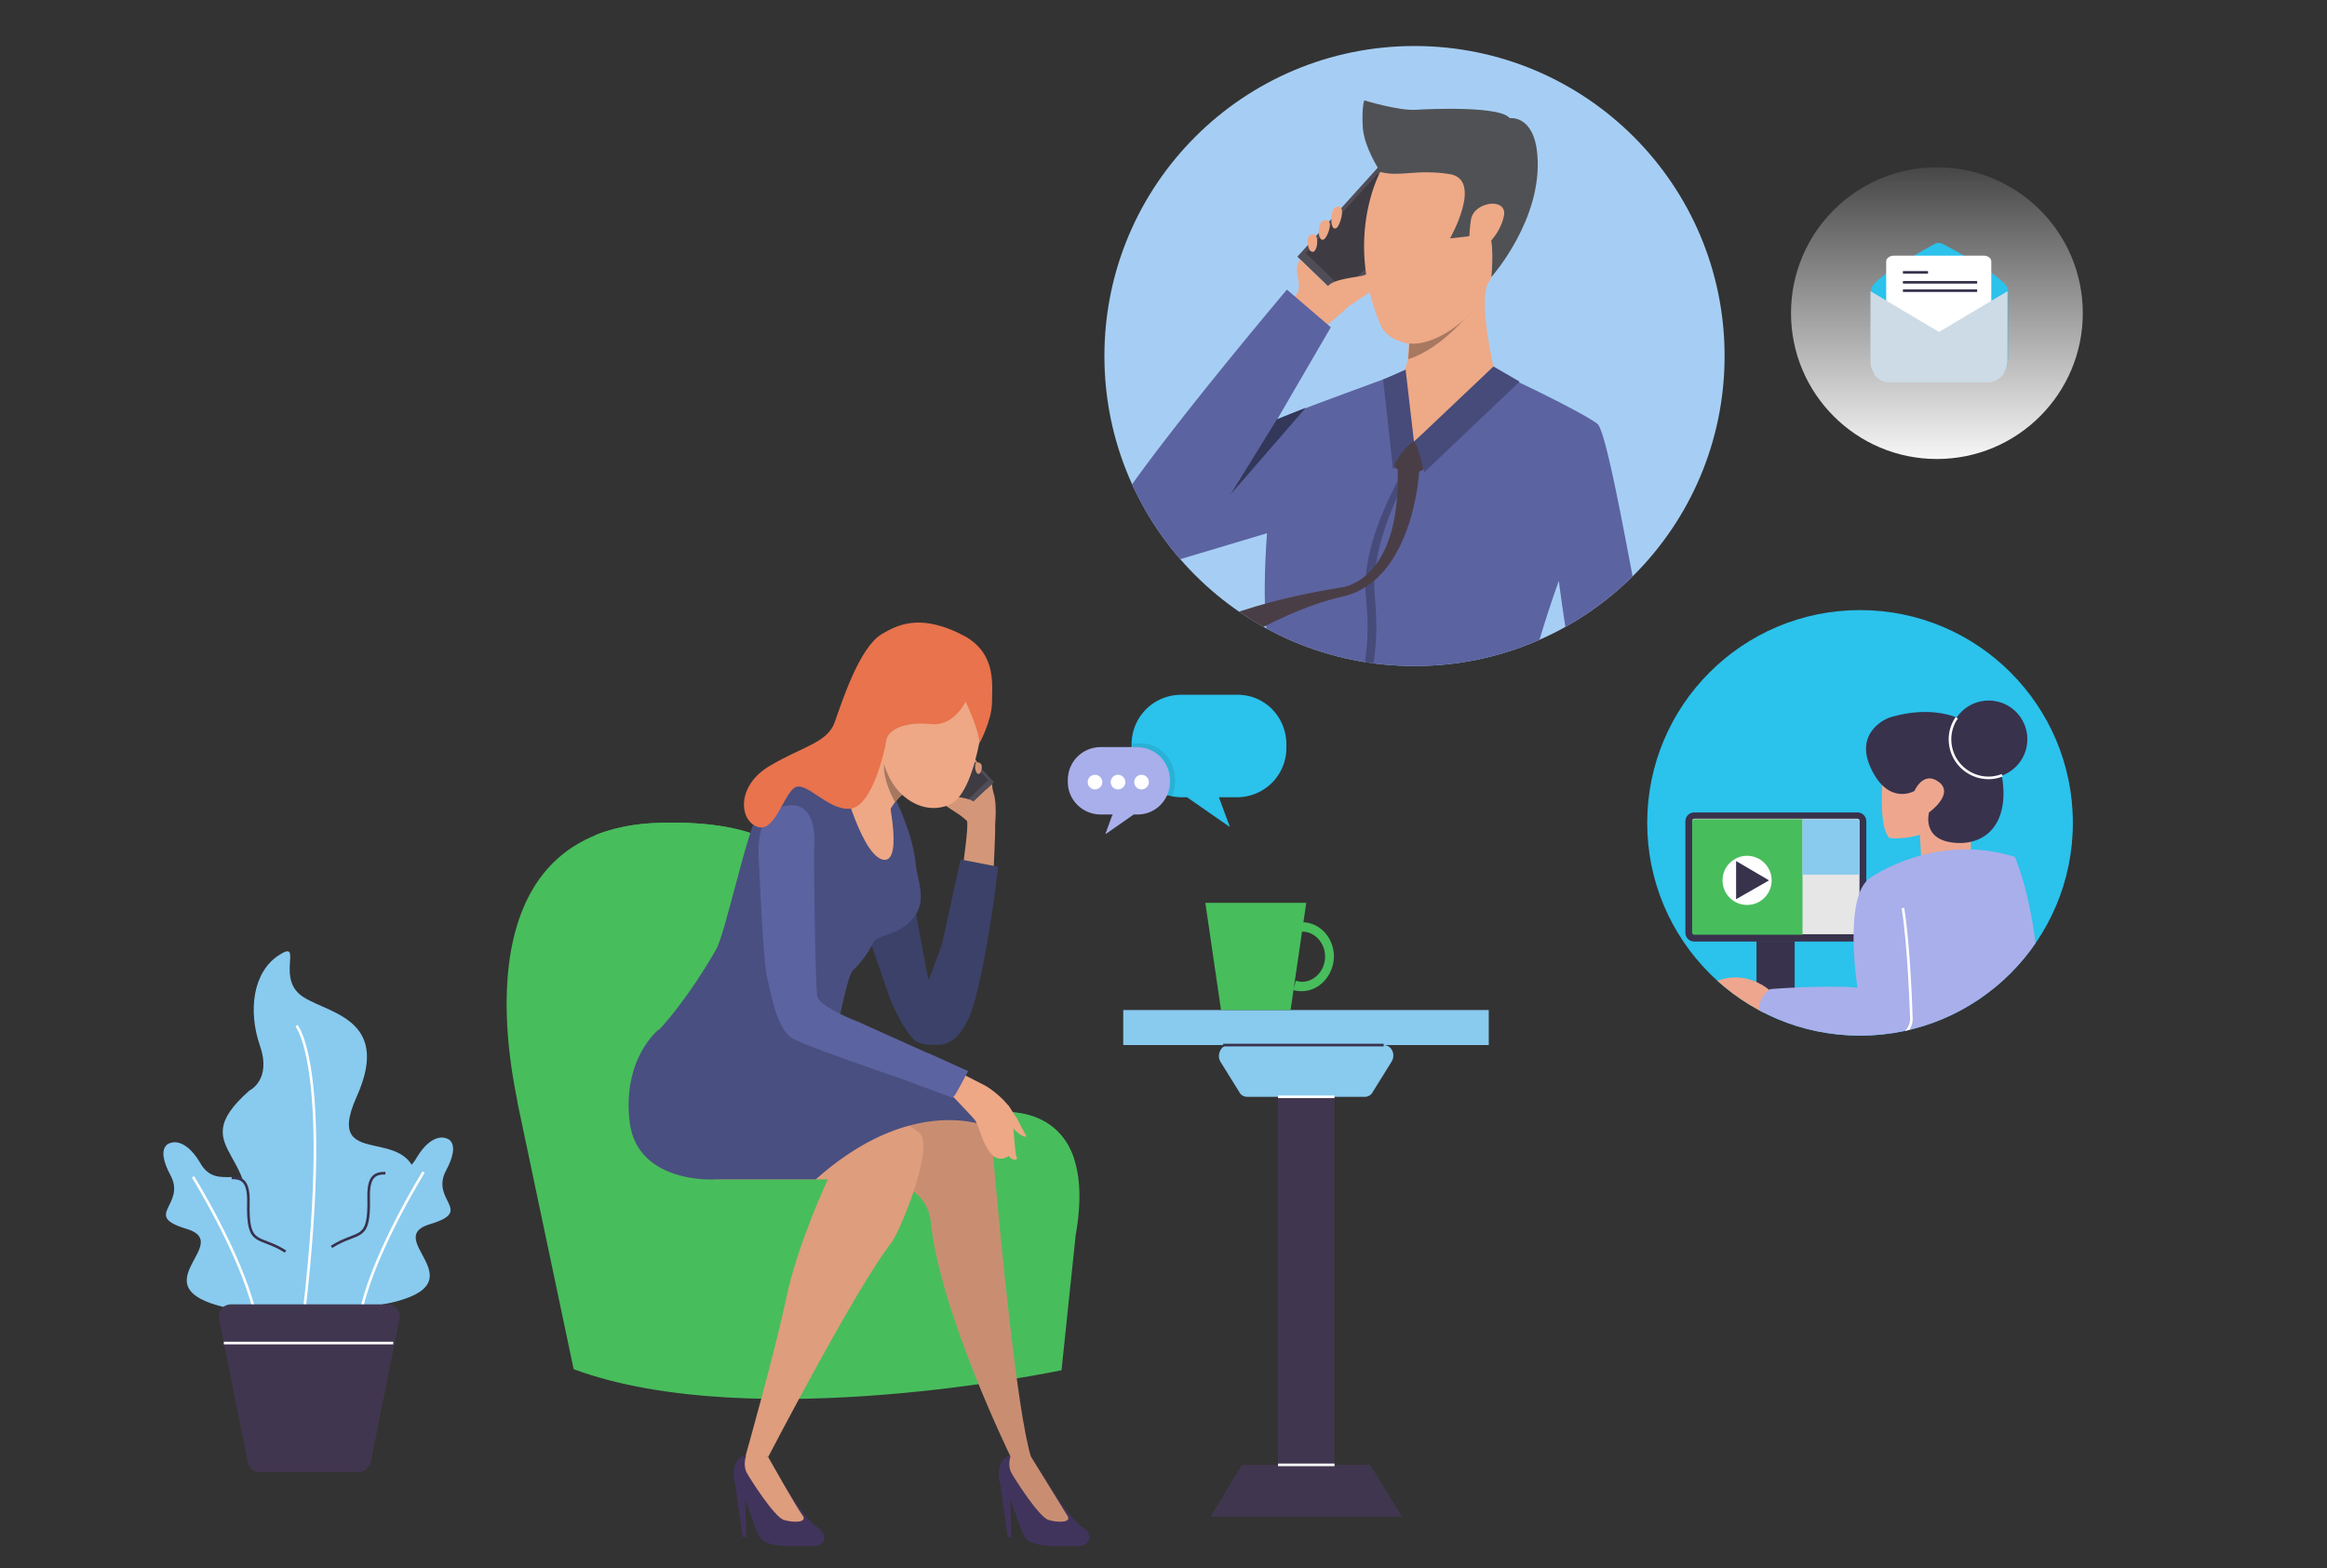 <svg xmlns="http://www.w3.org/2000/svg" xmlns:xlink="http://www.w3.org/1999/xlink" width="445" height="300" xmlns:v="https://vecta.io/nano"><rect width="100%" height="100%" fill="#333333" stroke="none"/><style><![CDATA[.i{fill:none}.j{stroke:#fff}.k{stroke-width:.5}.l{stroke-miterlimit:10}.m{fill:#89caef}.n{stroke:#38324c}.o{fill:#38324c}.p{fill:#eea987}.q{fill:#2bc2ec}.r{fill:#41345c}.s{fill:#eea886}]]></style><path d="M47.7 208.6s4.3-2 2-8.6c-2.3-6.7-1.3-14 3.5-17.2s-.1 3.6 4 7.3 18.1 3.9 11 19.7 13.8 2.8 11.4 20.1-7.8 25.6-18.9 25.6-19.3-4.5-15.2-15c7.8-20.6-11.6-19.7 2.2-31.9z" class="m"/><path d="M56.7 196.2s7.3 8.3.9 59.3" class="i j k l"/><path d="M32.7 218.6s-3.2.4-.1 6.2-5.6 7.7 3.2 10.3c8.7 2.7-8.4 10.5 5.8 14.6s18.3-7.2 13.1-10.5-7.3-.7-7.1-9.4-6-1.2-9.4-7.5c-2.9-4.8-5.5-3.7-5.5-3.7z" class="m"/><g class="i k l"><path d="M54.6 239.4c-5.2-3.3-7.3-.7-7.1-9.4.1-4.2-1.3-4.7-3.2-4.7" class="n"/><path d="M36.9 225.1s9 14.5 11.7 25.5" class="j"/></g><path d="M85.2 217.7s3.2.4.1 6.2 5.6 7.7-3.2 10.3c-8.7 2.7 8.4 10.5-5.8 14.6s-18.3-7.2-13.1-10.5 7.3-.7 7.1-9.4 6-1.2 9.4-7.5c2.9-4.8 5.5-3.7 5.5-3.7z" class="m"/><g class="i k l"><path d="M63.4 238.5c5.2-3.3 7.3-.7 7.1-9.4-.1-4.2 1.3-4.7 3.2-4.7" class="n"/><path d="M81 224.2s-9 14.5-11.7 25.5" class="j"/></g><path d="M68.5 281.6H49.7c-1.1 0-2.1-.8-2.3-1.9l-5.5-27.4c-.3-1.5.8-2.8 2.3-2.8h29.9c1.5 0 2.6 1.4 2.3 2.8l-5.5 27.4c-.3 1.1-1.2 1.9-2.4 1.9z" fill="#41364f"/><path d="M42.8 256.9h32.4" class="i j k l"/><g class="m"><path d="M214.8 193.2h69.9v6.7h-69.9z"/><path d="M261 209.8h-22.5c-.6 0-1.2-.3-1.5-.9l-3.6-5.8c-.8-1.3.1-3.2 1.5-3.2h29.7c1.5 0 2.4 1.8 1.5 3.2l-3.6 5.8c-.3.6-.9.9-1.5.9z"/></g><g fill="#41364f"><path d="M262 280.2h-24.5l-6 9.9h36.6z"/><path d="M244.4 209.8h10.8v70.4h-10.8z"/></g><g class="i k l"><path d="M244.4 209.8h10.8" class="j"/><path d="M233.9 199.9h30.7" class="n"/><path d="M244.4 280.2h10.8" class="j"/></g><g fill="#48bd5c"><path d="M230.5 172.7l3 20.5h13.3l3-20.5z"/><path d="M248.9 189.6c-.6 0-1.1-.1-1.6-.2l.5-1.8c.4.1.8.2 1.2.2 2.4 0 4.4-2.2 4.4-4.8 0-2.7-2-4.8-4.4-4.8v-1.8c3.4 0 6.1 3 6.1 6.6-.1 3.6-2.8 6.6-6.2 6.6zM99 211.1c.1-1.2-13.5-52.4 27-53.7 40.4-1.3 29.4 26.2 32 34.9s4 19.5 32.7 20.5c0 0 19.7-2.9 15 23.5l-2.7 25.8s-59 12.5-93.3-.2L99 211.1z"/><path d="M190.7 212.8c-28.7-1-30-11.8-32.7-20.5-2.6-8.7 8.4-36.1-32-34.9-4.7.1-8.7 1-12.1 2.3-3.9 4.2-7.9 10.1-7.4 17.5.9 14.6 3.4 24.9 7.2 32.3 4.1 8.2 11.4 17 33.5 15.4 16.6-1.2 45.2-2.6 58.2-3.2-3.4-10.5-14.7-8.9-14.7-8.9z"/></g><circle cx="355.7" cy="157.4" r="40.7" class="q"/><defs><circle id="A" cx="355.7" cy="157.4" r="40.7"/><path id="B" d="M383 71.6c-1 1.4-2.6 1.5-2.6 1.5H361s-1.6-.1-2.6-1.5l12.3-8.1 12.3 8.1z"/></defs><clipPath id="C"><use xlink:href="#A"/></clipPath><g clip-path="url(#C)"><path d="M355.2 155.4H324c-.9 0-1.7.7-1.7 1.7v21.3c0 .9.7 1.7 1.7 1.7h31.2c.9 0 1.7-.7 1.7-1.7v-21.3c0-1-.8-1.7-1.7-1.7z" class="o"/><path d="M324 178.7c-.2 0-.4-.2-.4-.4V157c0-.2.2-.4.4-.4h31.2c.2 0 .4.2.4.4v21.3c0 .2-.2.4-.4.4H324z" fill="#e6e6e6"/><path d="M335.9 180h7.3v10.4h-7.3z" class="o"/><path d="M344.7 156.7H324c-.2 0-.4.2-.4.4v21.3c0 .2.2.4.4.4h20.7v-22.1z" fill="#48bd5c"/><path d="M355.2 156.7h-10.5v10.6h10.9v-10.2c0-.3-.2-.4-.4-.4z" class="m"/><g fill="#eea78e"><path d="M338.5 189.5s-4.4-4.2-10.3-1.8c0 0-5.1 2 3.2 2.9 0 0 2.3 4.6 6.3 3l.8-4.1zM367 157l.4 7.2s7 1.3 8.8 0-.4-8.8-.4-8.8L367 157z"/><path d="M360.3 146.1s-1.5 11.5 1 14.2c0 0 6.4.8 10.7-3.5 0 0 1.5-8.1-.7-10.9-2.2-2.9-11 .2-11 .2z"/></g><g class="o"><path d="M361.2 137.3s-6.8 2.5-3.4 9.7 8.3 4.3 8.3 4.3 1.7-4 4.7-1.7-1.9 5.8-1.9 5.8-1.5 5.2 4.8 5.8 10.9-4 9-13.5c-1.7-9.5-10.9-13.7-21.5-10.4z"/><circle cx="380.3" cy="141.4" r="7.4"/></g><path d="M382.9 148.3c-.8.3-1.7.5-2.6.5-4.1 0-7.4-3.3-7.4-7.4 0-1.5.5-3 1.3-4.1" class="i j k l"/><g fill="#a9afea"><path d="M357.7 167.9s12.2-8.8 27.6-4c0 0 5.3 11.7 4.6 32.1 0 0-12.6 5.9-22.8 4.3-.1.1-9.4-8.2-9.4-32.4z"/><path d="M357.7 167.9s5-1.5 6.2 5.7 1.6 20.7 1.6 20.7.8 4.2-5.7 4.8c-6.5.7-23.1-4.1-23.1-4.1s-1.4-3.5 1.8-5.8c0 0 9.5-.8 16.7-.3 0 .1-2.8-17.7 2.5-21z"/></g><path d="M363.9 173.7c1.2 7.2 1.6 20.7 1.6 20.7s.8 4.2-5.7 4.8" class="i j k l"/></g><defs><circle id="D" cx="270.5" cy="68.1" r="59.3"/></defs><use xlink:href="#D" fill="#a6cef4"/><clipPath id="E"><use xlink:href="#D"/></clipPath><g clip-path="url(#E)"><path d="M256.4 57.1l17.5-16.5-10-9-15.8 17.5z" fill="#514d57"/><path d="M256.9 55.4l15.2-14.3-8.7-7.8-13.7 15.1z" fill="#3e3b42"/><g class="p"><path d="M246.4 57.4s2.6-.6 1.9-3.8c-.8-3.2.4-3.9.4-3.9l9.2 8.9s-4.5 4.3-5.8 4.5c-1.4.2-7.1-4-5.7-5.7z"/><path d="M257.9 58.6l6.1-4.1c.5-.5 3-2.9 4.1-4.4 1-1.4-3.1-1.1-4.3.4s-2.3 1.9-3.1 2.2-5.8.6-6.8 2.1c-.9 1.5 4 3.8 4 3.8zm-7.5-10.8s.7.9 1.2-.1.5-3.4-.9-2.8c-1.3.5-.3 2.9-.3 2.9zm1.8-3.1s.2 1.7 1.1 1c.8-.8 1.7-3.7.2-3.6-1.5 0-1.3 2.6-1.3 2.6zm2.4-2.6s0 2.1 1 1.5c.7-.5 1.8-4.2.3-4.1s-1.3 2.6-1.3 2.6zm78.7 121.4s3.3 2.3 5.2 1.9c2-.4 4.7-.1 5.6.1 1.2.2 5.1-.4 4.7 1s-6.5 1.3-7.8 1.5 2.7 3.7 2.8 4.9-7.2 7.8-9.7 5.1c-2.4-2.7-2.9-7.3-3.4-7.7s-1.9-1.9-1.9-1.9l4.5-4.9z"/><path d="M343.5 172.1s6.8 8.8 6.6 9.8c-.1 1-.7 1.4-1.4.6s-6.8-8.3-6.8-8.3 6 11.9 6 12.7c.1.5-1 1.3-1.4.9s-7.1-11.7-7.1-11.7 5.5 11.1 5.4 11.8c-.1.6-1.3 1.1-1.8.3s-6.3-10.7-6.3-10.7 3.4 8.4 2.9 8.9c-.3.4-1.2 1.1-2-1.1s-3.3-7.1-3.3-7.1l9.2-6.1z"/></g><path d="M338.2 164.6s-6.8 5.4-9.5 4.6c-2.2-.6-17.9-21.8-24.3-32.1-1.3-2.1-2.2-3.8-2.5-4.7-1.8-5.4-3.8-21.3-3.8-21.3s-5.8 16-6.5 23.6c-.3 3.4-1.1 8.1-1.9 12.3-7.4 3.5-15.7 5.4-24.4 5.4-8.5 0-16.6-1.8-23.9-5.1.9-6.9 2.2-18.1 1.1-24.5-1.3-7.6-.2-20.8-.2-20.8l-21.4 6.4c-2.2.6-8-2.9-9.6-6.4-1.5-3.6 34.8-46.6 34.8-46.6l8.4 7.2-10.3 17.7c1.2-.8 24.1-9.1 24.1-9.1l17.5-.1c1.2.2 17.3 8 19.7 10 2.1 1.8 7.5 34.7 9.5 43.3a14.68 14.68 0 0 0 .5 1.9c1.2 2.6 22.7 38.3 22.7 38.3z" fill="#5c63a1"/><path d="M285.8 71c-.4 2-15.5 13.5-15.5 13.5s-3.4-12.8-2.1-13.4c.5-.2.8-1.2 1-2.4.1-1.1.2-2.3.2-3.1v-.8s2-1.8 4.6-4c4.5-3.8 10.6-8.6 10.4-6.5 0 .1 0 .2-.1.4-1.3 4.8 1.5 16.3 1.5 16.3z" class="p"/><g fill="#464b7a"><path d="M268.8 70.7l-4.3 1.9 1.9 17.2 4-5.3z"/><path d="M285.6 70.1l-15.2 14.4 2 5.8L290.6 73zm-22.7 43.8c.6 6.7.4 10.9-1.3 18.5-1 4.8-1.2 12.9-1.3 15.9 0 1.6-.1 2.9-.1 4-.5 0-1.1-.1-1.6-.2 0-1.1.1-2.3.1-3.7.1-3.1.3-11.6 1.4-16.8 1.6-7.6 1.7-11.1 1.1-17.6-1-10.9 7.5-24.4 7.5-24.5l1.1.3c.1.1-7.9 13.3-6.9 24.1z"/></g><path d="M271.4 90.2s-1.1 20.8-14.6 23.9c-13.5 3-31.4 14.7-36.7 21.3l-6.4 8.5v-9.5s2.7-15.6 42.6-22c0 0 11.5-.7 11-22.5-.1-.1 4.1-.6 4.1.3z" fill="#4a3e46"/><path d="M281.6 59.3s-.6.8-1.7 1.9c-2.2 2.4-6.3 6.2-10.6 7.5.1-1.1.2-2.3.2-3.1a3.08 3.08 0 0 1-1.3-.3c1.3-1.9 3.2-3.9 3.2-3.9l2.7-.6 7.5-1.5z" fill="#a87860"/><path d="M284.4 54.5l-2.8 4.8c-.2.4-.8 1.1-1.7 1.9-2.3 2.1-6.6 4.9-10.5 4.5a3.08 3.08 0 0 1-1.3-.3c-1.6-.5-3.4-1.4-4.2-3.5-6.9-16.6.1-29.1.1-29.1s22.7-4.5 25.7 2.4c2 5-2.1 13.7-5.3 19.3z" class="p"/><path d="M264 32.9s-3.2-4.7-3.4-8.7c-.2-3.9.3-5 .3-5s6.5 2 9.8 1.8 16.3-.7 18 1.6c0 0 4.7-.7 5.3 7.1 1 12.3-8.8 23.3-8.8 23.3s.8-7.8-.9-9-3.4 1.2-3.4 1.2l-3.6.4s6.4-11.3-.1-12.3c-6.4-1-9.5.6-13.2-.4z" fill="#505154"/><path d="M281.3 42c.6-3.5 7-4.3 6.3-.7s-4.1 6.9-5.5 6.7-1.2-3.3-.8-6z" class="p"/><path d="M266.7 89.4s2.6 2.2 5.5.4c0 0-1.1-5.1-1.8-5.3s-4.1 4-3.7 4.9z" fill="#4a3e46"/><path d="M249.7 78l-14.4 16.6 8.9-14.4z" fill="#333759"/></g><path d="M246 142.4v.6a9.43 9.43 0 0 1-9.5 9.5h-3.4l2.1 5.7-8.2-5.7h-1.1c-.6 0-1.3-.1-1.9-.2-.3-.1-.6-.1-.8-.2-3.9-1.2-6.8-4.8-6.8-9.1v-.8c.1-5.2 4.3-9.3 9.5-9.3h10.6c5.3-.1 9.5 4.2 9.5 9.5z" class="q"/><path d="M223.7 149.2v.4c0 .9-.2 1.7-.5 2.5-1 2.2-3.1 3.7-5.7 3.7h-.7l-5.3 3.7h-.1l1.2-3.3.2-.4h-2.3c-3.5 0-6.3-2.8-6.3-6.2v-.4c0-3.5 2.8-6.3 6.3-6.3h7c3.4 0 6.2 2.8 6.2 6.3z" fill="#a9afea"/><path d="M224.7 149v.5c0 1-.2 2-.6 2.9-.3-.1-.6-.1-.8-.2.3-.8.5-1.6.5-2.5v-.4c0-3.5-2.8-6.3-6.2-6.3h-1v-.8h1.4c3.6-.1 6.7 3 6.7 6.8z" opacity=".11" fill="#2d2d2d"/><g fill="#fff"><circle cx="209.4" cy="149.6" r="1.4"/><circle cx="213.8" cy="149.6" r="1.4"/><circle cx="218.3" cy="149.6" r="1.4"/></g><linearGradient id="F" gradientUnits="userSpaceOnUse" x1="370.353" y1="90.613" x2="370.353" y2="25.66"><stop offset="0" stop-color="#fff"/><stop offset="1" stop-color="#fff" stop-opacity="0"/></linearGradient><circle cx="370.4" cy="59.9" r="27.9" fill="url(#F)"/><path d="M383.9 68.9c0 2.3-1.6 4.1-3.6 4.1h-18.9c-2 0-3.6-1.9-3.6-4.1V55.4c0-1.9 9.2-7.1 12.1-8.7a1.72 1.72 0 0 1 1.7 0c2.9 1.5 12.4 6.8 12.4 8.7v13.5z" class="q"/><path d="M379.3 48.9h-17.1c-.8 0-1.5.5-1.5 1.1v21.4c0 .6.7 1.1 1.5 1.1h17.1c.8 0 1.4-.5 1.5-1V50c0-.6-.6-1.1-1.5-1.1z" fill="#fff"/><g fill="#cddbe6"><path d="M383.9 55.7v13.4c-.1 1.1-.4 1.9-.8 2.5-1 1.4-2.6 1.5-2.6 1.5l-9.7-9.6 13.1-7.8z"/><path d="M370.8 63.5l-9.7 9.6s-1.6-.1-2.6-1.5c-.4-.6-.8-1.4-.8-2.5V55.7l13.1 7.8z"/><use xlink:href="#B"/><use xlink:href="#B"/></g><path d="M363.9 52.1h4.8m-4.8 1.9h14.2m-14.2 1.6h14.2" class="i k l n"/><circle cx="334.1" cy="168.4" r="4.7" fill="#fff"/><path d="M338.3 168.4L332 172v-7.3z" class="o"/><path d="M184.2 165.2s1.1-7.5.7-8.2-6.3-4.8-6.3-5.4 6.2-5.6 6.7-6.9 2.3 2 3 4.9l2 8.2c.1.6-.3 8.9-.3 8.9l-5.8-1.5z" fill="#d49678"/><path d="M184.6 154.9l-11.8-10.7 6.7-5.8 10.6 11.2z" fill="#514d57"/><path d="M184.3 153.7l-10.2-9.2 5.8-5 9.1 9.7z" fill="#3e3b42"/><g fill="#d49678"><path d="M190.3 157.7s.4-4-.3-6c-.2-.6-.3-1.7-.3-1.7l-6.2 5.8s1.9 1.8 2.9 1.9c.9.1 3.7 2 3.9 0z"/><path d="M183.7 156l-4.1-2.7c-.4-.3-2-1.9-2.7-2.8s2-.7 2.8.3 1.5 1.2 2.1 1.4c.5.2 3.9.4 4.5 1.3.7 1-2.6 2.5-2.6 2.5zm3.8-8.2s-.4.6-.8-.1-.3-2.2.6-1.8.2 1.9.2 1.9zm-1.2-2s-.2 1.1-.7.6c-.6-.5-1.1-2.4-.1-2.3.9 0 .8 1.7.8 1.7zm-1.6-1.6s0 1.3-.7 1c-.5-.3-1.2-2.7-.2-2.7s.9 1.7.9 1.7z"/></g><path d="M166.1 179.1l3.8 11.1c.7 2 2.8 6.6 4.9 8.7.8.8 2.8 1 3.7 1 1.1-.1 4.1.6 6.7-5s5.1-24.2 5.2-25.2.5-3.9.5-3.9l-7.2-1.4-3.4 15.5c-.3 1.4-2.6 7.3-2.7 7.5s-2.8-14.7-2.8-14.7l-8.7 6.4z" fill="#3c4169"/><path d="M199.5 282.3s5.1 8.4 7.3 9.7c2.9 1.9 1.1 3.7-.3 3.7s-8.5.5-10.1-1.2-2.3-6.9-3.8-8.2-3-6.7.7-8c3.2-1.1 6.2 4 6.2 4z" class="r"/><path d="M197.2 278.7l6.9 11.2c1 1.4-1.9 1.4-3.7.8-1.8-.7-6.3-7.7-7-9-.8-1.5-.1-3.3-.1-3.3l3.9.3z" fill="#c98e72"/><path d="M191.3 283.9l1.4 10.1h.7l-.2-7.2zm-42.5-1.6s5.1 8.4 7.3 9.7c2.9 1.9 1.1 3.7-.3 3.7s-8.5.5-10.1-1.2-2.3-6.9-3.8-8.2-3-6.8.7-8c3.3-.9 6.2 4 6.2 4z" class="r"/><path d="M146.9 278.7s5.5 9.8 6.6 11.2c1 1.4-1.9 1.4-3.7.8-1.8-.7-6.3-7.7-7-9-.8-1.5-.1-3.3-.1-3.3l4.2.3z" fill="#de9d7d"/><path d="M140.6 283.9L142 294h.7l-.2-7.2z" class="r"/><path d="M126.1 206.2l46.2 20.4s5.2 1.6 5.7 7.2c1.8 17.3 15.2 44.7 15.2 44.7 4.3 2 4 .3 4 .3-2.7-8.4-6-43-7.2-56.9l-.4-5.6c0-.4-.5-1-1.4-1.7-6.3-5-32.5-15.3-32.5-15.3-19.5-.6-29.6 6.9-29.6 6.9z" fill="#c98e72"/><path d="M136.7 225.6h21.6s-5.7 12.2-7.9 22.5c-2.3 10.9-7.8 30.3-7.8 30.3s.4.7 4.3.3c0 0 17-32.7 23.5-40.9 1.4-1.8 5.4-11.4 6.1-17.1.2-1.9.1-3.4-.7-4-.7-.6-2.5-1.8-4.8-3.2-6.8-4.1-18.5-10.5-25.1-11.9-8.8-1.9-19.2-3.5-19.2-3.5" fill="#de9d7d"/><g fill="#494f80"><path d="M156 225.6h-19.4s-14.8.9-16.2-11.1c-1.4-12.1 5.6-17.6 5.6-17.6l14.8 3.6a71.13 71.13 0 0 1 14.9-1.3s24.6 4.8 33.7 16.5c.1 0-14.4-7-33.4 9.9z"/><path d="M171.2 152.8s3.3 6.4 3.9 12.3c.3 3.4 2.4 7.3-.6 10.7s-6.8 2.9-7.5 4.5-2.7 4.3-3.8 5.2-2.5 9-2.9 9.9 2.1 5.3-16.4 5.5-17.7-4.1-17.7-4.1 5-5.2 10.7-15.1c1.8-3 6.1-23.5 8.2-26.3s13.9-18.5 26.1-2.6z"/></g><g class="s"><path d="M160.3 146.5s4 16.6 8.4 17.9c4.6 1.3.5-15 .5-15s-4.5-6.4-8.9-2.9zm23.1 58.6l4.7 2.4c1.5.7 4.7 3.4 5.2 4.8.5 1.3.7 8.3 1.1 9s-.8.8-1.5-.2c0 0-1.9 1.6-3.6-.7s-2-5.1-2.9-6.2-6.6-7-6.6-7 2.3-3.8 3.6-2.1z"/><path d="M192.8 211.4l1.6 2.4 1.8 3.4c.3.5-1.1.5-3.7-2.8-2.5-3.2.3-3 .3-3z"/></g><g fill="#5c63a1"><path d="M185.1 204.9l-2.9 5.1-8.6-3.2 3.8-5.4z"/><path d="M155.7 162.1s1-9-5.2-8c-6.2 1.1-5.4 8.7-5.4 10.2.1 1.5.8 19.4 1.6 22.7s1.8 9.7 4.8 11.6c2.9 1.8 30.7 11.1 30.9 11.1.2.1 2.7-4.8 2.7-4.8l-21.1-9.5c-2.2-.8-7.4-3.2-7.7-4.8-.4-1.6-.7-27.1-.6-28.5z"/></g><path d="M164.7 151c.7 4.1 5.6 5.8 5.6 3.8 0-.2.5-.8.8-1.3h0c.1-.2.3-.3.3-.4.3-.4.6-.7 1.1-1.1 1.6-1.3 3.9-2.4 3.9-2.4L170 138l-1.6 2.7c-1.7 2.9-4.1 7.6-3.7 10.3z" class="s"/><path d="M171.2 153.5c.1-.2.3-.3.3-.4.3-.4.6-.7 1.1-1.1 0 0-2.7-2.7-3.5-6.1 0 0-.6 2.7 2.1 7.6z" fill="#a77860"/><path d="M168.3 140.7c.1 1.4.3 2.7.5 4 .1.4.1.8.2 1.2.6 2.3 1.8 4.5 3.5 6.1 2.4 2.2 5.6 3.3 8.9 2 6.2-2.4 7.3-23 7.3-23-3-7.6-13.8-6.5-17.8-3.1-2.9 2.6-3.1 7.7-2.6 12.8z" class="s"/><g fill="#e8734d"><path d="M184 132.8s3.3 6.6 3.3 9.4c0 0 2.3-4.2 2.4-7.7 0-3.5.9-9.2-5-12.7-6-3.3-.7 11-.7 11z"/><path d="M185 133.5s-2.2 5.6-7.1 5c-4.9-.5-8.1 1.1-8.4 3.1s-2.7 12.8-7 13.1-8.4-5.5-10.6-4c-2.2 1.6-3.8 8.8-7.2 7.4s-3.8-7.9 2.5-11.6c6.2-3.7 11-4.4 12.4-8.3s4.7-14.3 9-16.9c3.2-1.9 7.1-3.6 14.1-.5s6.1 10 6.1 10l-3.8 2.7z"/></g></svg>